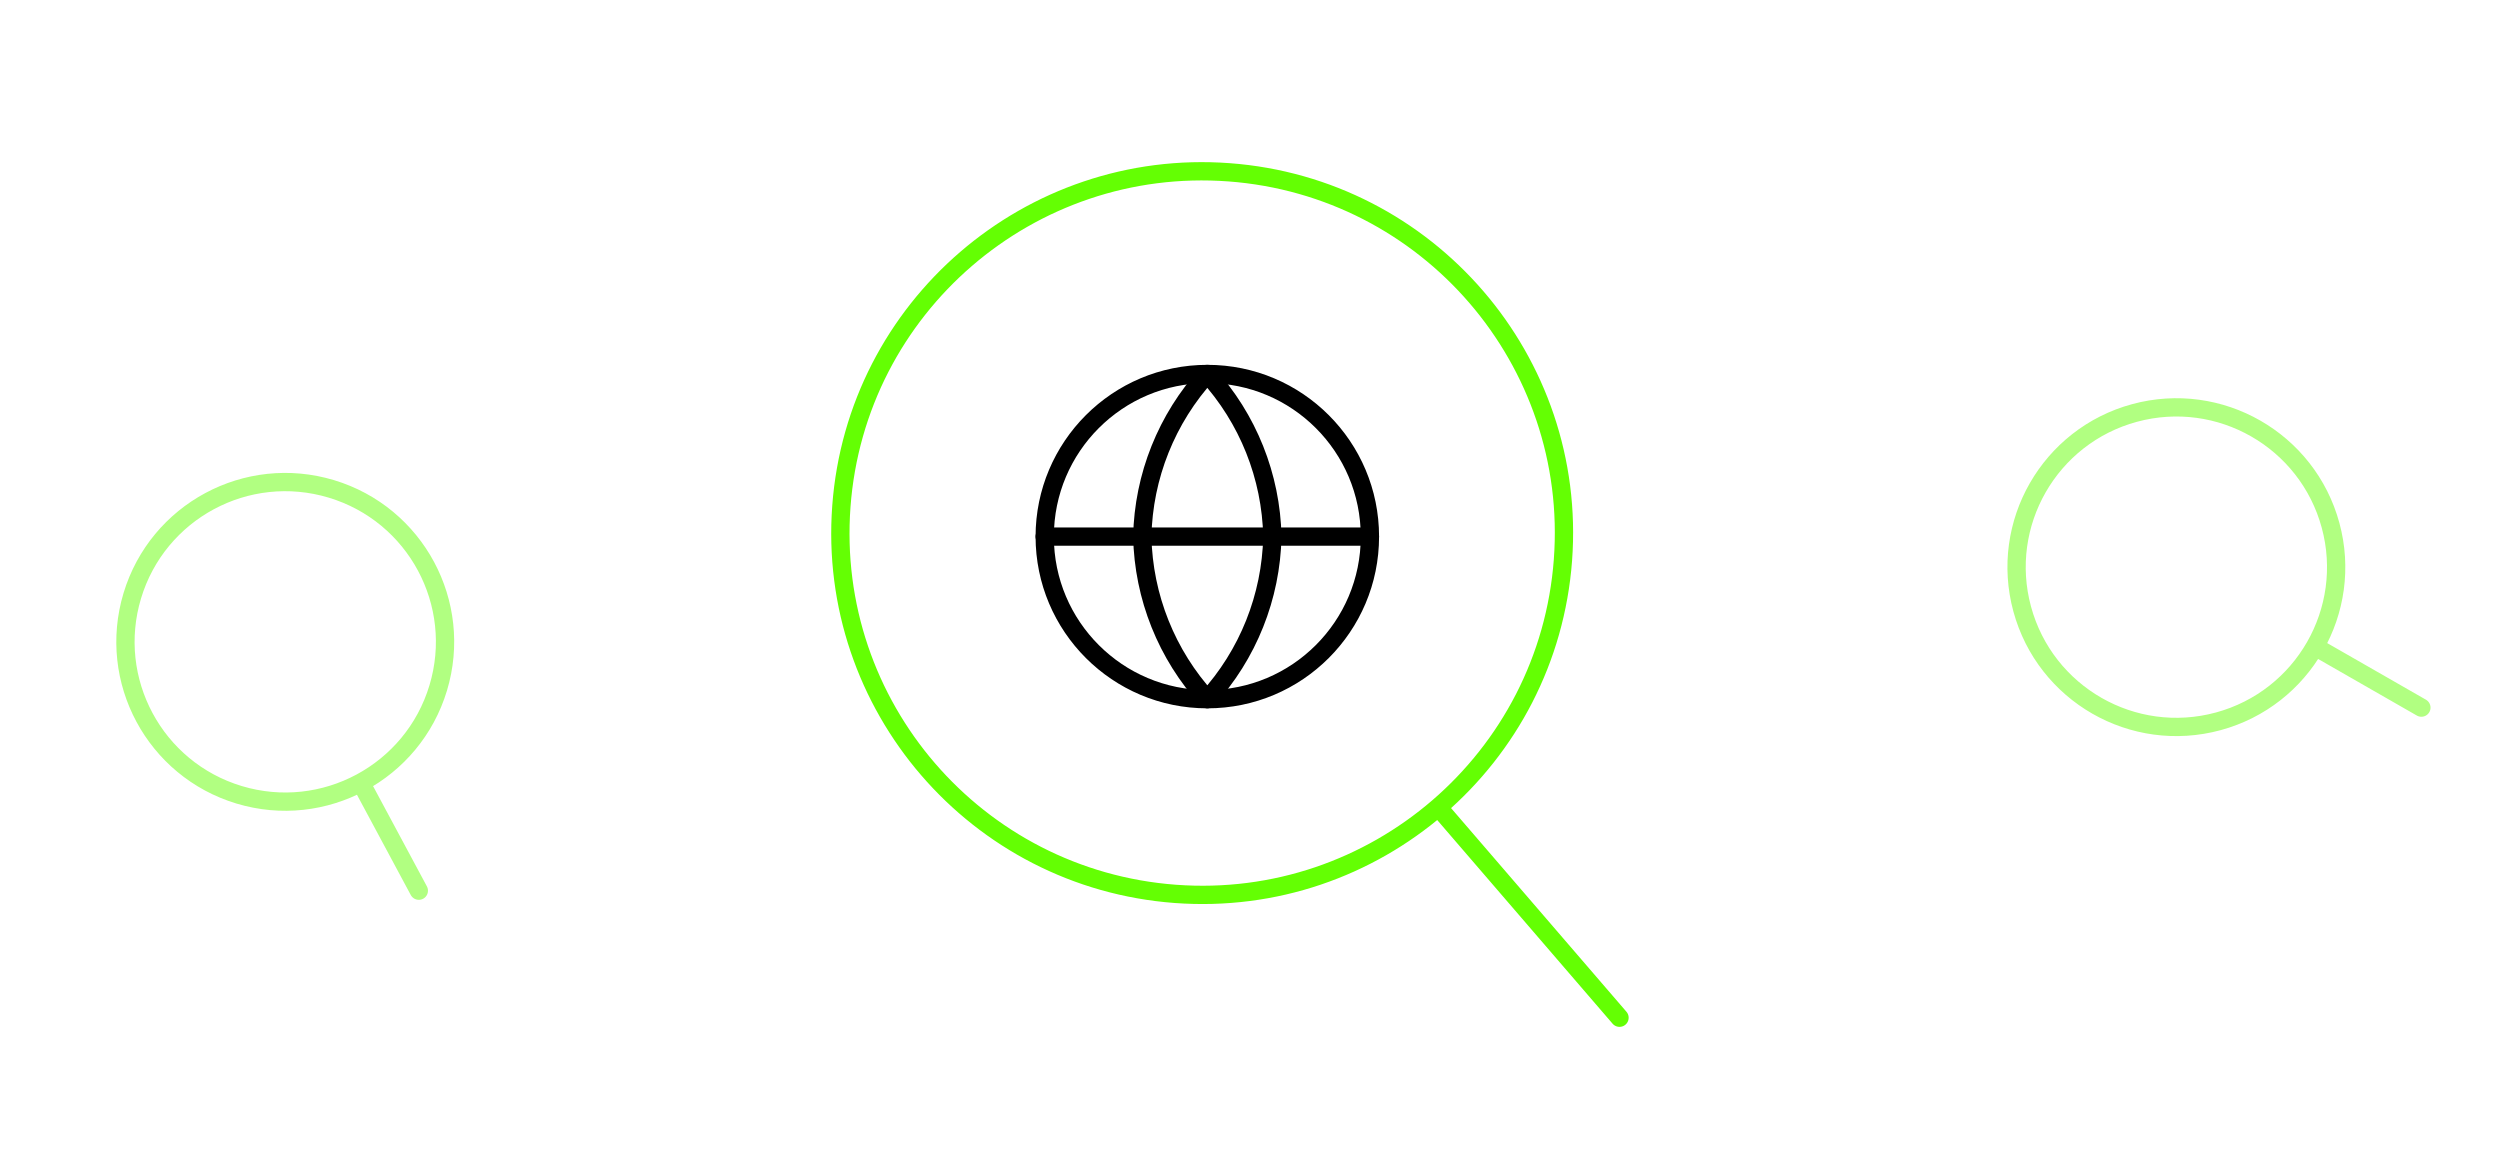 <svg width="410" height="191" viewBox="0 0 410 191" fill="none" xmlns="http://www.w3.org/2000/svg">
  <path d="M198.001 114.667C212.728 114.667 224.667 102.728 224.667 88C224.667 73.272 212.728 61.333 198.001 61.333C183.273 61.333 171.334 73.272 171.334 88C171.334 102.728 183.273 114.667 198.001 114.667Z" stroke="black" stroke-width="3" stroke-linecap="round" stroke-linejoin="round"/>
  <path d="M171.334 88H224.667" stroke="black" stroke-width="3" stroke-linecap="round" stroke-linejoin="round"/>
  <path d="M198.001 61.333C204.671 68.636 208.461 78.112 208.667 88C208.461 97.888 204.671 107.364 198.001 114.667C191.331 107.364 187.54 97.888 187.334 88C187.54 78.112 191.331 68.636 198.001 61.333V61.333Z" stroke="black" stroke-width="3" stroke-linecap="round" stroke-linejoin="round"/>
  <path d="M265.599 166.905L235.873 132.386M235.873 132.386C247.38 122.477 255.106 108.179 256.324 91.84C258.762 59.162 234.247 30.695 201.569 28.257C168.891 25.82 140.424 50.334 137.987 83.012C135.549 115.691 160.064 144.157 192.742 146.595C209.081 147.814 224.367 142.295 235.873 132.386Z" stroke="#64FF03" stroke-width="3" stroke-linecap="round" stroke-linejoin="round"/>
  <g opacity="0.5">
  <path d="M397.107 116.049L379.655 106.045M379.655 106.045C382.99 100.228 384.106 93.138 382.212 86.155C378.424 72.19 364.032 63.939 350.066 67.727C336.101 71.515 327.85 85.907 331.638 99.873C335.426 113.838 349.818 122.089 363.784 118.301C370.767 116.407 376.321 111.862 379.655 106.045Z" stroke="#64FF03" stroke-width="3" stroke-linecap="round" stroke-linejoin="round"/>
  </g>
  <g opacity="0.5">
  <path d="M68.687 146.072L59.173 128.348M59.173 128.348C65.081 125.177 69.779 119.752 71.867 112.824C76.043 98.97 68.196 84.353 54.342 80.178C40.487 76.002 25.871 83.848 21.695 97.703C17.519 111.557 25.365 126.174 39.22 130.349C46.147 132.437 53.265 131.52 59.173 128.348Z" stroke="#64FF03" stroke-width="3" stroke-linecap="round" stroke-linejoin="round"/>
  </g>
</svg>   